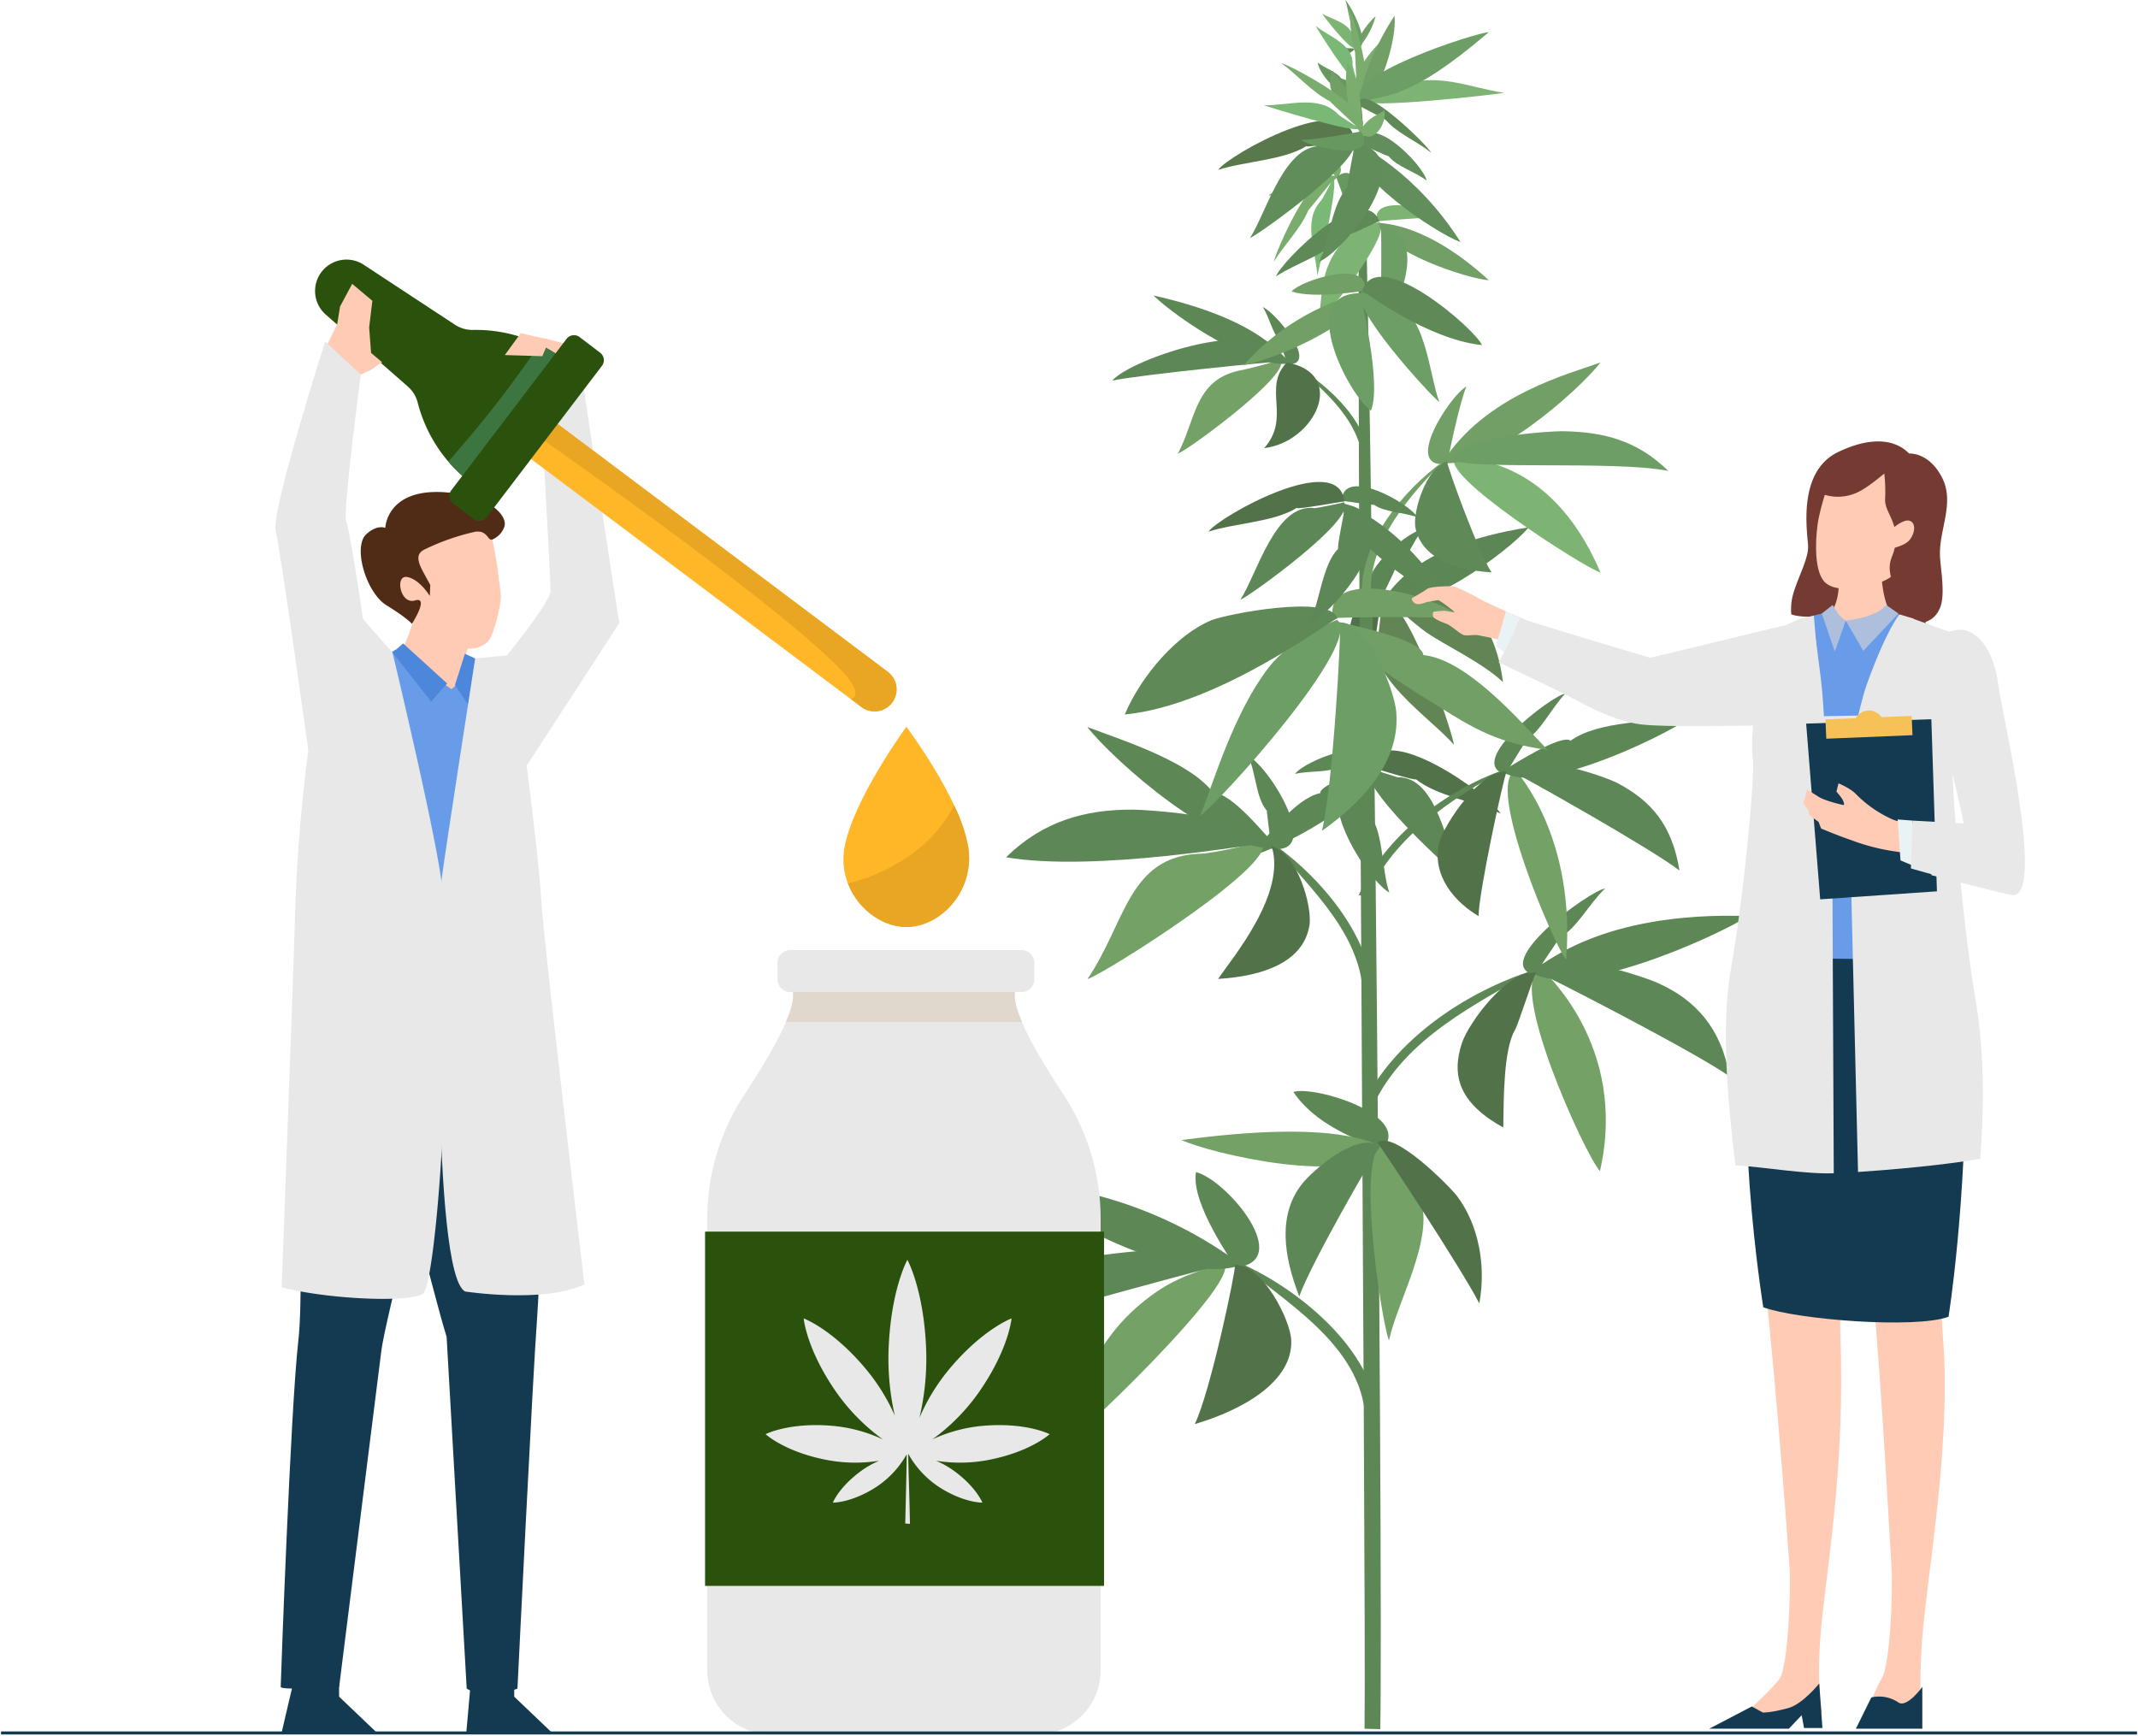 <svg id="Login-image" xmlns="http://www.w3.org/2000/svg" xmlns:xlink="http://www.w3.org/1999/xlink" width="705.67" height="573.001" viewBox="0 0 705.67 573.001">
  <defs>
    <clipPath id="clip-path">
      <rect id="Rectangle_11146" data-name="Rectangle 11146" width="705.67" height="573.001" fill="none"/>
    </clipPath>
    <clipPath id="clip-path-3">
      <rect id="Rectangle_11141" data-name="Rectangle 11141" width="6.414" height="33.285" fill="none"/>
    </clipPath>
    <clipPath id="clip-path-4">
      <rect id="Rectangle_11142" data-name="Rectangle 11142" width="3.933" height="33.517" fill="none"/>
    </clipPath>
  </defs>
  <g id="Group_77588" data-name="Group 77588" clip-path="url(#clip-path)">
    <g id="Group_77587" data-name="Group 77587">
      <g id="Group_77586" data-name="Group 77586" clip-path="url(#clip-path)">
        <path id="Path_73892" data-name="Path 73892" d="M217.16,9.557c-.906,1.264,3.257,3.611.554,3.865-1.858.173-10.162-10.518-10.549-11.272,3,1.769,9.517,3.2,10,7.406" transform="translate(229.229 2.38)" fill="#7eb473"/>
        <path id="Path_73893" data-name="Path 73893" d="M212.555,13.781c-.866-2.819,4.173-9.6,6.383-11.188a26.207,26.207,0,0,1-6.383,11.188" transform="translate(235.083 2.869)" fill="#719f66"/>
        <path id="Path_73894" data-name="Path 73894" d="M213.469,9.422c.019,0,1.02,6.014,1.068,6.461C219.987,15.561,212.256,1.2,210.792,0c.975,2.884,1.2,6.911,2.677,9.422" transform="translate(233.242)" fill="#6c9e65"/>
        <path id="Path_73895" data-name="Path 73895" d="M213.928,8.865c-.35,1.266,6.817-.819.369,2.713-3.231,1.767-5.862-3.215-6.452-5.626,1.633.969,5.072,1.67,6.084,2.913" transform="translate(229.98 6.586)" fill="#5f8a58"/>
        <path id="Path_73896" data-name="Path 73896" d="M223.191,96.237c.251.143-4.813,10.168-4.973,10.6-12.492-4.87,8.439-23.167,14.286-23.9-3.461,4.2-5.53,10.766-9.313,13.3" transform="translate(237.133 91.772)" fill="#5c8655"/>
        <path id="Path_73897" data-name="Path 73897" d="M216.585,104.783c.011,0,1.2-9.926,1.064-10.693,7.775-3.017,23.357,43.666,23.791,47.837-6.812-8.3-31.317-24.113-24.855-37.144" transform="translate(238.462 103.957)" fill="#618555"/>
        <path id="Path_73898" data-name="Path 73898" d="M216.613,107.01C228,113.089,258.84,90.156,264.865,82.629c-39.583,6.239-46.16,22.3-48.252,24.381" transform="translate(239.683 91.429)" fill="#5c8655"/>
        <path id="Path_73899" data-name="Path 73899" d="M230.913,106.555c-3.686-2.515-12.294-10.412-13.979-11.1,2.922-5.083,19.148-2.551,23.041-.781,9.536,4.333,14.623,16.2,16.052,28.162-6.739-6.37-18.933-12.064-25.114-16.281" transform="translate(240.038 102.303)" fill="#618555"/>
        <path id="Path_73900" data-name="Path 73900" d="M219.214,111.253c.683.023,2.545-15.626,2.932-17.216-18.956-4.573-8.333,45.016-4.087,50.466-.169-10.193,3.777-23.848,1.154-33.249" transform="translate(233.737 103.722)" fill="#4f7148"/>
        <g id="Group_77582" data-name="Group 77582" transform="translate(445.38 214.939)" opacity="0.4">
          <g id="Group_77581" data-name="Group 77581">
            <g id="Group_77580" data-name="Group 77580" clip-path="url(#clip-path-3)">
              <path id="Path_73901" data-name="Path 73901" d="M214.807,102.036c-3.87,5.673,3.027-5.369-3.375,5.523q4.992-4.815,0,1.965,5.188-5.6.177,2.479,4.3-5.773-.152,2.161c1.432-1.593,2.037-.52.379,3.49,1.868-3.238,1,1.984.744,3.933.436-1.039,2.45,6.442,5.26,13.734-2.521-7.613.632-27.979-3.038-33.287" transform="translate(-211.43 -102.036)" fill="#8cbe7e"/>
            </g>
          </g>
        </g>
        <g id="Group_77585" data-name="Group 77585" transform="translate(448.07 215.2)" opacity="0.4">
          <g id="Group_77584" data-name="Group 77584">
            <g id="Group_77583" data-name="Group 77583" clip-path="url(#clip-path-4)">
              <path id="Path_73902" data-name="Path 73902" d="M213.585,102.161c-1.723,11.129-1.011,22.965,3.057,33.517-2.494-7.539-2.323-15.123-1.647-14.307-1.114-2.54-2.1-6.187-.065-3.819-3.986-6.229,1.062-.04-1.9-7.651q3.887,5.615.074-2.347c2.679,3.1,1.831-.777.929-3.636,4.108,5.911-.006-1.161-.445-1.757" transform="translate(-212.709 -102.159)" fill="#8cbe7e"/>
            </g>
          </g>
        </g>
        <path id="Path_73903" data-name="Path 73903" d="M203.656,59.2c-.017,0,2.1,7.444,2.153,7.771,11.308.769-3.842-17.252-7.952-18.855,2.524,3.96,3.069,8.662,5.8,11.084" transform="translate(218.929 53.242)" fill="#5d8856"/>
        <path id="Path_73904" data-name="Path 73904" d="M201.979,56.7c11.512,6.446,25.706,18.655,26.7,33l-2.46-.482c-.9-14.027-15.356-25.771-24.242-32.516" transform="translate(223.49 62.738)" fill="#5d8856"/>
        <path id="Path_73905" data-name="Path 73905" d="M205.289,59.81a124.79,124.79,0,0,0,12.725-3.4c5.766,3.2-29.459,29.434-33.472,30.911,6.073-11.2,5.437-24.45,20.747-27.513" transform="translate(204.196 62.42)" fill="#73a166"/>
        <path id="Path_73906" data-name="Path 73906" d="M226.015,68.7C213.975,70.816,188.8,54.11,180.734,46.3c35.57,7.986,42.421,20.067,45.281,22.4" transform="translate(199.983 51.232)" fill="#5d8856"/>
        <path id="Path_73907" data-name="Path 73907" d="M230.249,60.421c-4.687-16.224-49.564-1.076-55.972,6.332,10.29-2.094,53.41-6.315,55.972-6.332" transform="translate(192.838 58.866)" fill="#5d8756"/>
        <path id="Path_73908" data-name="Path 73908" d="M205.531,56.8c20.231,3.625,9.368,26.243-7.457,28.273,9.024-10.149-.649-19.824,7.457-28.273" transform="translate(219.17 62.845)" fill="#527349"/>
        <path id="Path_73909" data-name="Path 73909" d="M210.745,28.451c-.015.019,2.635,3.337,2.768,3.554,4.773-4.6-3.88-9.079-7.758-7.465,1.479.912,3.6,3.716,4.99,3.912" transform="translate(227.669 26.781)" fill="#7aad6e"/>
        <path id="Path_73910" data-name="Path 73910" d="M208.521,35.393c.383-.063,3.762-6.625,4.019-7.352,2.6-.525-5.039,31.88-5.079,31.966-.423-8.019-4.9-17.878,1.06-24.615" transform="translate(227.33 31.021)" fill="#79b975"/>
        <path id="Path_73911" data-name="Path 73911" d="M213.122,28.349c.83-1.359,7.227-.758,8.557-.655-3.318,5.14-17.9,7.4-22.929,6.33,2.966-1.713,10.777-6.684,14.373-5.675" transform="translate(219.916 30.399)" fill="#7aad6e"/>
        <path id="Path_73912" data-name="Path 73912" d="M210.927,39.009c.076.065,8.253-10.181,8.521-10.482-5.648-7.082-19.6,24.673-19.835,27.382,3.49-5.7,8.957-11.042,11.314-16.9" transform="translate(220.872 30.428)" fill="#79ac6d"/>
        <path id="Path_73913" data-name="Path 73913" d="M211.86,35.137c-.072.04-2.323-6.309-2.5-6.638,9.679-7.274,6.791,15.807,4.217,19.414-.234-4.662-2.612-9.4-1.721-12.776" transform="translate(231.662 29.975)" fill="#679860"/>
        <path id="Path_73914" data-name="Path 73914" d="M214,13.608c-.152-3.183.2,8.8,4.982-.921-1.4.4-4,.192-4.982.921" transform="translate(236.758 14.038)" fill="#7aad6e"/>
        <path id="Path_73915" data-name="Path 73915" d="M218.346,16.393c-.282.354,1.18,5.144,1.462,5.755-1.371,1.858-13.511-17.625-13.673-18.1,4.445,3.6,12.211,6,12.211,12.344" transform="translate(228.089 4.48)" fill="#79b975"/>
        <path id="Path_73916" data-name="Path 73916" d="M217.113,16.543c-.5,1.1-3.88,4.413-4.7,5.094C211.659,17.173,219.268,8,222.624,5.8c-.937,2.719-4.24,7.944-5.511,10.741" transform="translate(234.976 6.42)" fill="#7aad6e"/>
        <path id="Path_73917" data-name="Path 73917" d="M213.443,15.709c-.03,0,.8,16,.8,16.69,7.4.238-.984-28.891-2.947-31.081.9,4.582.474,10.265,2.144,14.392" transform="translate(233.803 1.457)" fill="#79ac6d"/>
        <path id="Path_73918" data-name="Path 73918" d="M214.14,14.939c-.044.12,4.651,1.713,4.933,1.774-1.89,8.778-12.106-2.534-12.609-6.914,2.037,1.662,6.585,3.278,7.676,5.14" transform="translate(228.453 10.843)" fill="#679860"/>
        <path id="Path_73919" data-name="Path 73919" d="M217.617,123c.019.246,10.343-.021,10.739.008.969-11.613-22.632-1.732-25.442,2.378,4.828-1.154,11.015-.314,14.7-2.387" transform="translate(224.525 130.064)" fill="#5d8856"/>
        <path id="Path_73920" data-name="Path 73920" d="M224.191,123.42c-.072.065-8.662-2.7-9.258-3.1-5.275,4.676,27,34.416,30.018,36.139-4.443-8.986-7.564-33.3-20.76-33.043" transform="translate(237.181 133.138)" fill="#5d8756"/>
        <path id="Path_73921" data-name="Path 73921" d="M218.823,128.52c-.088-3.042,14.158-7.223,16.62-8.059.47,11-31.1,26.847-39.4,28.714,4.792-6,14.912-19.2,22.78-20.654" transform="translate(216.922 133.289)" fill="#5d8856"/>
        <path id="Path_73922" data-name="Path 73922" d="M220.228,135.484c.573-.08-.63-13.846-.56-14.891-22.75,1.759-1.184,35.724,7.013,40.573-2.564-7.577-1.89-20.024-6.452-25.682" transform="translate(231.866 133.437)" fill="#5d8756"/>
        <path id="Path_73923" data-name="Path 73923" d="M229.95,127.109c-.284.607-13.722-3.714-15.392-4.034,3.878-16.858,40.481,9.966,43.318,15.344-8.415-3.9-21.191-5.8-27.926-11.31" transform="translate(237.409 130.104)" fill="#527349"/>
        <path id="Path_73924" data-name="Path 73924" d="M250.7,155.541c-.015-.006-7.579,11.2-8.18,12.275-15.019-3.714,17.954-27.8,23.218-28.6-5.327,5.066-9.189,12.959-15.038,16.328" transform="translate(264.05 154.04)" fill="#5d8856"/>
        <path id="Path_73925" data-name="Path 73925" d="M269.957,152.012c-22.209,7.05-46.12,22.883-56.433,44.513q1.694.123,3.385.244c10.712-22.683,34.435-33.586,53.048-44.757" transform="translate(236.265 168.202)" fill="#5d8856"/>
        <path id="Path_73926" data-name="Path 73926" d="M243.079,151.689c-11.944,3.737,14.486,61.651,19.432,67.012,9.448-41.542-18.662-65.858-19.432-67.012" transform="translate(265.572 167.844)" fill="#73a166"/>
        <path id="Path_73927" data-name="Path 73927" d="M239.836,162.064c14.364,9.446,60.752-11.453,71.876-18.466-49.357-1.679-68.055,16.456-71.876,18.466" transform="translate(265.379 158.771)" fill="#5d8856"/>
        <path id="Path_73928" data-name="Path 73928" d="M240.292,153.735c5.5-8.11,35.025,1.494,40.955,4.127,12.561,5.576,20.981,14.965,23.736,30.862-11.194-7.988-61.731-33.921-64.691-34.989" transform="translate(265.884 166.58)" fill="#5d8756"/>
        <path id="Path_73929" data-name="Path 73929" d="M247.324,171.412c1.036-1.732,5.694-16.435,6.985-19.06-9.376-.883-22.283,16.675-24.492,23.359-3.659,11.078-.666,19.98,13.638,27.913.145-8.6-.008-25.731,3.87-32.213" transform="translate(252.717 168.542)" fill="#527349"/>
        <path id="Path_73930" data-name="Path 73930" d="M240.937,153.692q4.531-1.324.581-2.414c-1.209.141-3.857,2.667-.581,2.414" transform="translate(264.851 167.39)" fill="#5d8856"/>
        <path id="Path_73931" data-name="Path 73931" d="M244.763,123.876c.072.034-6.766,11.023-6.973,11.428-13.621-3.676,14.956-25.826,19.793-26.63-4.683,4.862-7.885,12.1-12.82,15.2" transform="translate(259.081 120.247)" fill="#5d8856"/>
        <path id="Path_73932" data-name="Path 73932" d="M261,120.591c-19.359,6.713-39.672,22.122-48.106,41.445q1.444.117,2.886.23c8.5-19.658,28.556-32.569,45.22-41.675" transform="translate(235.57 133.434)" fill="#5d8856"/>
        <path id="Path_73933" data-name="Path 73933" d="M238.98,120.76c-10.57,3.613,12.494,57.575,16.566,62.4,3.153-40.687-16.009-61.489-16.566-62.4" transform="translate(261.393 133.621)" fill="#73a166"/>
        <path id="Path_73934" data-name="Path 73934" d="M258.024,119.783c-3.084-2.414-19.586,8.325-22.7,10.113,11.826,8.5,52.384-11.076,61.27-17.193-10.465.373-29.963.649-38.572,7.08" transform="translate(260.389 124.706)" fill="#5d8856"/>
        <path id="Path_73935" data-name="Path 73935" d="M236.968,122.481c4.622-7.446,30.1,1.283,34.911,3.842,10.838,5.77,17.846,13.678,20.235,28.735-9.153-7.133-52.741-31.631-55.146-32.577" transform="translate(262.206 132.269)" fill="#5d8756"/>
        <path id="Path_73936" data-name="Path 73936" d="M248.013,120.906c-8.346-.859-20.665,17.457-22.215,23.46-2.235,8.66,2.515,17.952,12.961,24.28.126-8.188,8.213-45.431,9.254-47.74" transform="translate(249.246 133.751)" fill="#527349"/>
        <path id="Path_73937" data-name="Path 73937" d="M200.438,215.161c19.871-1.885-2.757-28.973-12.966-31.5-1.786,10.712,12.808,30.391,12.966,31.5" transform="translate(207.271 203.218)" fill="#5d8856"/>
        <path id="Path_73938" data-name="Path 73938" d="M194.145,197.853c18.9,8.123,44.639,28.608,45.831,51.523l-4.148-.171c-1.152-24.589-28.236-39.3-41.684-51.352" transform="translate(214.822 218.925)" fill="#5d8856"/>
        <path id="Path_73939" data-name="Path 73939" d="M200.075,207.443c8.828-6.081,19.534-8.211,21.6-9.667,9.2,3.9-51.093,61.274-57.371,64.743,11.476-23.654,15.049-40.8,35.773-55.077" transform="translate(181.801 218.84)" fill="#73a166"/>
        <path id="Path_73940" data-name="Path 73940" d="M234.473,212.563c-21.451,7.539-65.592-18.28-75.979-27.328a138.845,138.845,0,0,1,75.979,27.328" transform="translate(175.373 204.963)" fill="#5d8856"/>
        <path id="Path_73941" data-name="Path 73941" d="M242.021,200.567c-2.585-9.54-48.557-2.159-54.181-.718a72.614,72.614,0,0,0-40.6,27.821c18.857-7.185,91.317-26.5,94.782-27.1" transform="translate(162.92 216.617)" fill="#5d8756"/>
        <path id="Path_73942" data-name="Path 73942" d="M200.524,198.13c9.231.213,18.171,18.365,18.516,24.8.744,13.831-16.085,23.264-31.84,27.894,5.136-10.49,13.494-50.234,13.324-52.694" transform="translate(207.137 219.232)" fill="#527349"/>
        <path id="Path_73943" data-name="Path 73943" d="M195.3,199.6q-4.509-2.256.543-2.49c1.8.383,2.865,3.084-.543,2.49" transform="translate(213.743 218.102)" fill="#5d8856"/>
        <path id="Path_73944" data-name="Path 73944" d="M201.741,136.545c-.15,0,1.441,11.788,1.445,12.483,17.362,2.412-.432-26.925-7.594-30.559,2.606,5.9,2.481,13.831,6.149,18.076" transform="translate(216.423 131.086)" fill="#5d8856"/>
        <path id="Path_73945" data-name="Path 73945" d="M199.8,132.427c16.2,11.626,34.151,33.072,32.442,54.737l-3.575-1c1.944-23.193-17.966-39.472-28.868-53.733" transform="translate(221.082 146.531)" fill="#5d8856"/>
        <path id="Path_73946" data-name="Path 73946" d="M207.768,135.931c4.114-.116,17.985-3.292,19.839-4.11,8.291,5.894-51.611,43.794-57.221,45.5,12.605-18.464,13.467-40.719,37.382-41.393" transform="translate(188.533 145.86)" fill="#73a166"/>
        <path id="Path_73947" data-name="Path 73947" d="M212.081,135.852c5.5-.8,17.427,14.137,20.979,17.9-19.38,2.248-54.226-29.03-62.7-39.84,11.645,4.424,34.3,11.535,41.724,21.939" transform="translate(188.501 126.045)" fill="#5d8856"/>
        <path id="Path_73948" data-name="Path 73948" d="M242.929,138.115c-1.116-8.809-38.37-11.255-43.919-11.253-15.285.006-29.162,3.764-41.378,15.729,29.889,5.068,81.983-4.672,85.3-4.476" transform="translate(174.42 140.373)" fill="#5d8756"/>
        <path id="Path_73949" data-name="Path 73949" d="M208.5,132.544c8.458,2.214,13.581,20.064,12.5,26.342-2.058,11.971-15.078,16.658-30.144,17.566,5.068-7.364,22.693-28.377,17.644-43.908" transform="translate(211.184 146.66)" fill="#527349"/>
        <path id="Path_73950" data-name="Path 73950" d="M200.658,134.005q-3.681-2.85.758-2.094c1.378.647,2.275,3.385-.758,2.094" transform="translate(220.182 145.785)" fill="#5d8856"/>
        <path id="Path_73951" data-name="Path 73951" d="M214.838,552.487l5.178.133c1.112-46.541-3.168-536.27-6.442-536.24-2.313.021,1.915,489.118,1.264,536.107" transform="translate(235.547 18.125)" fill="#5d8856"/>
        <path id="Path_73952" data-name="Path 73952" d="M232.053,190.2c10.351-11.137-22.462-21.135-29.4-18.944,8.978,13.4,28.36,17.99,29.4,18.944" transform="translate(224.236 189.161)" fill="#5d8856"/>
        <path id="Path_73953" data-name="Path 73953" d="M226.406,190.68a123.986,123.986,0,0,1-7.35-11.158c-9.42.565-.79,57.975,1.772,64.28,3.147-15.03,20.123-42.153,5.578-53.122" transform="translate(237.632 198.642)" fill="#73a166"/>
        <path id="Path_73954" data-name="Path 73954" d="M251.841,182.476c-9.675,13.473-57.735,1.877-66.69-2.387,51.748-6.947,63.448,1.247,66.69,2.387" transform="translate(204.87 196.21)" fill="#73a166"/>
        <path id="Path_73955" data-name="Path 73955" d="M232.69,180.172c-7.541-5.032-22.4,8.118-25.868,12.542-7.9,10.075-6.159,23.494-.876,37.066,3.9-11.057,25.263-47.963,26.744-49.608" transform="translate(222.89 198.111)" fill="#5d8756"/>
        <path id="Path_73956" data-name="Path 73956" d="M215.805,179.357c5.416-4.371,24.122,14.762,26.338,17.711,6.882,9.159,9.692,22.428,7.333,35.421-5.835-11.461-32.278-51.531-33.67-53.132" transform="translate(238.789 197.745)" fill="#527349"/>
        <path id="Path_73957" data-name="Path 73957" d="M230.092,86.049c-15.274,2.121,1.184-22.864,6.33-25.474-2.351,5.325-6.328,25.029-6.33,25.474" transform="translate(247.581 67.026)" fill="#719f66"/>
        <path id="Path_73958" data-name="Path 73958" d="M240.513,72.21c-13.637,9.785-28.469,27.57-27.045,45.629l2.981-.836c-1.506-17.968,13.96-34.65,24.065-44.793" transform="translate(236.098 79.901)" fill="#719f66"/>
        <path id="Path_73959" data-name="Path 73959" d="M228.473,71.705c-6.8,4.832,42.149,36.242,47.7,37.932-17.082-40.158-46.347-37.336-47.7-37.932" transform="translate(252.092 79.342)" fill="#7eb473"/>
        <path id="Path_73960" data-name="Path 73960" d="M225.989,89.988c15.891,1.843,44.744-23.616,52.269-33.211-9.349,3.552-38.17,10.486-52.269,33.211" transform="translate(250.058 62.824)" fill="#719f66"/>
        <path id="Path_73961" data-name="Path 73961" d="M227.656,76.953c.95-7.489,31.892-9.479,36.613-9.38,12.694.265,23.928,2.764,34.492,13.111-17.37-3.56-66.2-.181-71.105-3.731" transform="translate(251.902 74.766)" fill="#6c9e65"/>
        <path id="Path_73962" data-name="Path 73962" d="M232.284,72.308c-6.821,1.786-11.483,16.823-10.421,21.958,1.974,9.555,12.4,13.878,25.131,14.644-4.228-6.138-14.6-34.806-14.71-36.6" transform="translate(245.326 80.009)" fill="#5f8a58"/>
        <path id="Path_73963" data-name="Path 73963" d="M208.933,102.007c-3.107-18.371,37.226-6.526,42.859.385-7.887-1.2-41.285-.64-42.859-.385" transform="translate(230.996 102.035)" fill="#719f66"/>
        <path id="Path_73964" data-name="Path 73964" d="M233.152,97.118c9.384,7.006-38.876,60.366-45.073,64.638,4.341-11.034,11.017-33.826,22.4-48.69,8.026-10.478,22.3-15.649,22.672-15.948" transform="translate(208.11 107.461)" fill="#6c9e65"/>
        <path id="Path_73965" data-name="Path 73965" d="M238.214,108.491c-.291-5.292-24.829-10.111-28.916-11.127.337,8.163,27.787,24.21,33.689,27.932,11.938,7.527,19.925,12.258,36.215,14.5-9.582-10.118-26.793-29.908-40.988-31.309" transform="translate(231.589 107.734)" fill="#719f66"/>
        <path id="Path_73966" data-name="Path 73966" d="M213.126,97.53c9.711-.07,17.884,22.864,18.5,29.226,1.51,15.59-9.519,28.924-24.5,39.577,3.7-14.975,6.406-66.121,6-68.8" transform="translate(229.189 107.917)" fill="#6c9e65"/>
        <path id="Path_73967" data-name="Path 73967" d="M246.47,98.921c-2.593-8.085-36.872-1.338-41.719.668-11.234,4.649-22.992,18.074-28.52,31.086,31.235-3.027,67.737-31.052,70.239-31.753" transform="translate(195 105.165)" fill="#5f8a58"/>
        <path id="Path_73968" data-name="Path 73968" d="M215.849,37.478c-2.218-9.351,18.752-4.131,21.465-1.213-4.038-.345-21.354,1.188-21.465,1.213" transform="translate(238.656 35.58)" fill="#7eb473"/>
        <path id="Path_73969" data-name="Path 73969" d="M220.707,36.219c.029-.021,5.662-1.013,6.117-1.43,4.976,3.229-18.15,32.023-20.439,33.835,2.568-8.036-1.319-21.276,14.322-32.4" transform="translate(228.366 38.494)" fill="#7eb473"/>
        <path id="Path_73970" data-name="Path 73970" d="M216.008,34.918c.988,9.208,29.24,18.436,36.381,18.948-20.606-18.923-34.894-18.68-36.381-18.948" transform="translate(239.014 38.637)" fill="#719f66"/>
        <path id="Path_73971" data-name="Path 73971" d="M216.743,34.978c16.749,4.232,5.468,29.575-.744,34.637,1.209-6.768.933-33.776.744-34.637" transform="translate(239.004 38.703)" fill="#6c9e65"/>
        <path id="Path_73972" data-name="Path 73972" d="M221.753,41.992c.249.377,11.571-5.03,12.3-5.287-5.447-13.817-32.423,13.357-34.117,18.2,6.513-4.3,16.907-7.482,21.819-12.913" transform="translate(221.228 36.323)" fill="#5f8a58"/>
        <path id="Path_73973" data-name="Path 73973" d="M222.754,28.524c-.116.219-9.481-4.137-9.856-4.266,3.733-11.04,21.453,7.419,22.394,12.306-3.969-2.981-9.979-4.67-12.538-8.041" transform="translate(235.572 23.01)" fill="#618e5a"/>
        <path id="Path_73974" data-name="Path 73974" d="M220.468,23.96c.063.074,8.925-1.624,9.566-1.949,4.668,5.283-30.985,30.879-34.186,32.225,5.5-8.382,11.554-32.135,24.621-30.277" transform="translate(216.705 24.355)" fill="#608d59"/>
        <path id="Path_73975" data-name="Path 73975" d="M211.984,22.133c-1.8,10.857,27.6,30.426,35.619,33.289-14.729-23.222-33.276-32.16-35.619-33.289" transform="translate(234.473 24.49)" fill="#618e5a"/>
        <path id="Path_73976" data-name="Path 73976" d="M216.2,37.024c-.558-.147,2.307-13.667,2.363-14.712,22.371,4.51-3.162,35.6-11.887,39.419,3.463-7.206,4.308-19.645,9.524-24.707" transform="translate(228.686 24.688)" fill="#608d59"/>
        <path id="Path_73977" data-name="Path 73977" d="M219.959,27.4c.209.636,14.071-2.018,15.767-2.134-1.8-17.2-41.389,4.976-44.86,9.966,8.826-2.852,21.739-3.179,29.093-7.832" transform="translate(211.194 20.836)" fill="#59794d"/>
        <path id="Path_73978" data-name="Path 73978" d="M214.209,18.354c.072-.044,4.438,4,4.752,4.228-6.806,5.551-12.82-5.942-9.753-11.512,1.114,2.1,4.885,5.382,5,7.284" transform="translate(230.579 12.249)" fill="#719f66"/>
        <path id="Path_73979" data-name="Path 73979" d="M224.656,14.777c-4.194,1.7-9.928,4.181-10.981,4.424-.977,3.181,44.8-2,46.284-2.479-11.527-1.689-22.411-7.208-35.3-1.944" transform="translate(236.415 13.892)" fill="#7eb473"/>
        <path id="Path_73980" data-name="Path 73980" d="M212.911,32.579c7.421-3.623,12.683-23.209,11.761-30.125-11.023,17.225-11.75,28.364-11.761,30.125" transform="translate(235.587 2.715)" fill="#719f66"/>
        <path id="Path_73981" data-name="Path 73981" d="M214.165,28.1C205.206,19.947,252.065,5,255.644,5.048c-26.852,22.976-33.47,20.079-41.479,23.054" transform="translate(235.717 5.586)" fill="#6c9e65"/>
        <path id="Path_73982" data-name="Path 73982" d="M221.866,22.576c.025-.181-8.525-4.6-8.94-4.784-.428-9.574,22.868,13.214,23.831,15.485-4.839-3.857-11.35-6.494-14.891-10.7" transform="translate(235.597 17.102)" fill="#5f8a58"/>
        <path id="Path_73983" data-name="Path 73983" d="M213.055,24.43c4.232,5.1,9.342-3.2,8.022-7.183-1.02,1.407-5.287,1.864-8.022,7.183" transform="translate(235.746 19.084)" fill="#7aad6e"/>
        <path id="Path_73984" data-name="Path 73984" d="M222.484,19.863c.034.388,6.326,4.245,7.031,4.554.331,2.631-31.416-7.394-31.5-7.44,8.028.175,18.192-3.562,24.467,2.886" transform="translate(219.107 17.768)" fill="#79b975"/>
        <path id="Path_73985" data-name="Path 73985" d="M216.094,33.135c-4.881-3.691-6.048-18.4-4.613-23.336,4.995,7.609,4.813,22.017,4.613,23.336" transform="translate(233.371 10.843)" fill="#7aad6e"/>
        <path id="Path_73986" data-name="Path 73986" d="M216.756,22.426c-.069.072,9.54,8.986,9.821,9.275,7.482-5.1-23.15-21.381-25.834-21.813,5.42,3.9,10.345,9.753,16.014,12.538" transform="translate(222.122 10.941)" fill="#79ac6d"/>
        <path id="Path_73987" data-name="Path 73987" d="M223.545,20.594c6.534,10.193-16.269,5.6-19.675,2.764,4.666.114,19.333-2.616,19.675-2.764" transform="translate(225.583 22.787)" fill="#679860"/>
        <path id="Path_73988" data-name="Path 73988" d="M226.516,48.546c1.837-10.857-21.172-3.429-24.145.217,7.769,2.557,23.774-.276,24.145-.217" transform="translate(223.924 47.444)" fill="#719f66"/>
        <path id="Path_73989" data-name="Path 73989" d="M222.3,49.363c-.032.025-7.931-3.219-8.47-3.651-5.34,3.983,22.691,34.553,25.392,36.415-3.469-8.818-4.476-31.958-16.922-32.765" transform="translate(235.859 50.58)" fill="#6c9e65"/>
        <path id="Path_73990" data-name="Path 73990" d="M234.263,45.851c-.43,10.391-31.414,22.807-39.381,23.907a77.855,77.855,0,0,1,39.381-23.907" transform="translate(215.638 50.734)" fill="#719f66"/>
        <path id="Path_73991" data-name="Path 73991" d="M218.641,45.944c-21.562-.152-3.956,33.544,3.379,38.762,3.735-8.835-3.528-37.782-3.379-38.762" transform="translate(230.455 50.837)" fill="#6c9e65"/>
        <path id="Path_73992" data-name="Path 73992" d="M213.421,48.017c4.99-15.567,37.325,12.6,39.571,17.888-18.343-1.936-38.736-17.655-39.571-17.888" transform="translate(236.151 47.998)" fill="#5f8a58"/>
        <path id="Path_73993" data-name="Path 73993" d="M220.886,82.284c-.048.242-10.265-1.279-10.661-1.3.449-11.645,22.677,1.03,24.964,5.45-4.651-1.732-10.893-1.649-14.3-4.154" transform="translate(232.615 84.311)" fill="#5d8856"/>
        <path id="Path_73994" data-name="Path 73994" d="M218.956,80.646c.063.074,8.925-1.624,9.566-1.949,4.666,5.283-30.985,30.879-34.186,32.225,5.5-8.382,11.554-32.135,24.621-30.277" transform="translate(215.032 87.078)" fill="#5d8756"/>
        <path id="Path_73995" data-name="Path 73995" d="M210.472,78.819c-1.8,10.857,27.6,30.426,35.619,33.289-15.462-25.779-33.276-32.16-35.619-33.289" transform="translate(232.8 87.214)" fill="#5d8856"/>
        <path id="Path_73996" data-name="Path 73996" d="M214.687,93.71c-.558-.147,2.307-13.667,2.363-14.712,22.369,4.51-3.162,35.6-11.889,39.419,3.465-7.206,4.31-19.645,9.526-24.707" transform="translate(227.011 87.412)" fill="#5d8756"/>
        <path id="Path_73997" data-name="Path 73997" d="M218.447,84.087c.209.636,14.071-2.018,15.767-2.134-1.8-17.2-41.391,4.973-44.86,9.966,8.826-2.852,21.739-3.179,29.093-7.832" transform="translate(209.521 83.56)" fill="#527349"/>
        <path id="Path_73998" data-name="Path 73998" d="M114.638,178.737c2.117,9.307-1.769,84.094-2.374,92.079-1.386,18.365-6.44,121.684-6.44,121.684s-9.734,4.179-16.747,0L82.443,276.409c-5.1-16.572-17.741-69.928-22.824-81.423s12.953-45.993,12.953-45.993,35.945,15.167,39.518,18.7,1.357,5.8,2.549,11.047" transform="translate(64.968 164.861)" fill="#133a50"/>
        <path id="Path_73999" data-name="Path 73999" d="M106.813,157.682c.333,5.508-11.07,30.519-11.139,36.4-.213,17.825-17.3,79.8-18.541,90.984L63.267,395.508s-19.283,1.274-19.283,0,3.261-92.073,5.81-114.168-2.562-100.3,8.062-124.949,48.957,1.291,48.957,1.291" transform="translate(48.668 161.287)" fill="#133a50"/>
        <path id="Path_74000" data-name="Path 74000" d="M81.226,93.3s-3.12,13.153-6.254,18-22.978,11.626-22.978,11.626,15.674,15.342,26.822,16.218,26.336-8.668,26.336-8.668-6.132-5.679-8.786-11.847,5.1-15.609,5.1-15.609Z" transform="translate(57.532 103.239)" fill="#ffcbb4"/>
        <path id="Path_74001" data-name="Path 74001" d="M97.764,104.7l-1.957,2.467s-4.015,6.665-5.911,7.623L71.426,101.8a37.673,37.673,0,0,1-8.938,3.981c-6.806,2.159-9.1,4.6-9.1,4.6s9.945,41.778,9.446,56.793-2.524,28.895-2.524,28.895l4.047,11.763s8.864,6.229,23.818,3.783l14.952-2.446S90.511,192.7,94.591,171.59,105,109.824,105,109.824Z" transform="translate(59.076 112.644)" fill="#689ce8"/>
        <path id="Path_74002" data-name="Path 74002" d="M79.545,114.044l-5.292,5.974L61.5,103.85l3.5-3.029Z" transform="translate(68.053 111.559)" fill="#4d87db"/>
        <path id="Path_74003" data-name="Path 74003" d="M74.56,102.434,71.294,112.7l4.333,6.6L77.951,104Z" transform="translate(78.888 113.344)" fill="#4d87db"/>
        <path id="Path_74004" data-name="Path 74004" d="M80.722,112.91s15.832,66.111,16.46,78.648c.286,5.688,1.544,36.828.68,65.211-1.043,34.178-4.464,66.1-7.124,67.785-4.87,3.078-32.524,1.645-46.6-2.182,0,0,3.7-98.471,4.352-121.177a542.785,542.785,0,0,1,4.441-56.006c3.861-27.25,9.947-52.557,9.947-52.557Z" transform="translate(48.834 102.499)" fill="#e8e8e8"/>
        <path id="Path_74005" data-name="Path 74005" d="M80.755,103.8s-10.172,65.344-11.087,72.948S66.2,306.615,77.4,312.739c0,0,25.946,4.015,39.406-2.319,0,0-13.6-114.493-14.236-126.525-1.015-19.3-9.658-81.282-9.658-81.282Z" transform="translate(76.085 113.542)" fill="#e8e8e8"/>
        <path id="Path_74006" data-name="Path 74006" d="M94.159,87.335s1.778,9.33,1.858,11.036.794,5.186.929,7.607-2.113,11.769-3.684,14.267-5.833,3.83-9.391,2.84-9.4-4.236-12.854-6.063-8.1-10.3-8.1-10.3-4.386-5.9,4.3-13.488,9.534-10.2,13.892-10.926c11.006-1.837,13.052,5.03,13.052,5.03" transform="translate(68.391 90.725)" fill="#ffcbb4"/>
        <path id="Path_74007" data-name="Path 74007" d="M65.079,114.528c6.863,4.219,8.335,6.09,8.335,6.09s5.907-9.186,1-7.72-6.7-8.514-2.545-7.741,7.455,6.275,7.455,6.275l.145-3.663-2.286-4.19c-2.286-4.2-2.239-6.326.592-7.609a75.75,75.75,0,0,1,15.961-5.626,5.169,5.169,0,0,1,1.936-.16c2.766.286,2.97,3.183,4.335,2.574a7.116,7.116,0,0,0,3.9-4.139c1.2-3.581-4.341-8.71-12.329-10.381C65.123,72.708,64.63,88.943,64.63,88.943s-2.618-1.245-6.263,2.075c-4.518,4.116-.137,19.3,6.711,23.511" transform="translate(62.544 85.299)" fill="#502c16"/>
        <path id="Path_74008" data-name="Path 74008" d="M63.172,272.263,76.14,284.633H44.069l5.205-22.259,13.817-2.3Z" transform="translate(48.762 287.77)" fill="#133a50"/>
        <path id="Path_74009" data-name="Path 74009" d="M88.909,272.263l12.968,12.369H73.043l1.967-22.259,13.817-2.3Z" transform="translate(80.822 287.77)" fill="#133a50"/>
        <path id="Path_74010" data-name="Path 74010" d="M75.459,159.771S98.18,132.86,98.22,128.26s-3.151-59.172-3.151-59.172l13.951-8.721s10.966,73.723,11.933,78.442L89.046,187.952Z" transform="translate(83.496 66.796)" fill="#e8e8e8"/>
        <path id="Path_74011" data-name="Path 74011" d="M101.68,70.674l-6.231-16-6.583-1.7-7.053,2.01,7.444,7.126L85.327,73.427l4.554,4.657Z" transform="translate(90.527 58.615)" fill="#ffcbb4"/>
        <path id="Path_74012" data-name="Path 74012" d="M71.727,148.626a2.523,2.523,0,1,1-2.521-2.521,2.522,2.522,0,0,1,2.521,2.521" transform="translate(73.784 161.666)" fill="#e8e8e8"/>
        <path id="Path_74013" data-name="Path 74013" d="M71.727,164.368a2.523,2.523,0,1,1-2.521-2.521,2.522,2.522,0,0,1,2.521,2.521" transform="translate(73.784 179.083)" fill="#e8e8e8"/>
        <path id="Path_74014" data-name="Path 74014" d="M204.8,160.265h0a7.265,7.265,0,0,1-10.181,1.382L81.012,76.344l8.8-11.561,113.608,85.3a7.265,7.265,0,0,1,1.382,10.181" transform="translate(89.64 71.683)" fill="#ffb627"/>
        <path id="Path_74015" data-name="Path 74015" d="M83.1,70.563s79.986,55.506,102.357,78.691c6.815,7.061,5.159,9.462,3.379,9.749l3.474,2.642a7.264,7.264,0,1,0,8.8-11.561L87.5,64.783Z" transform="translate(91.95 71.683)" fill="#e9a623"/>
        <path id="Path_74016" data-name="Path 74016" d="M101.468,63.89h0a10.373,10.373,0,0,1-5.9-1.7L65.424,42.379A10.365,10.365,0,0,0,52.9,58.835l27.125,23.78a10.369,10.369,0,0,1,3.208,5.233A48.354,48.354,0,0,0,97.79,111.887l2.429,2.18,15.137-20.686,15.908-20.1-2.751-1.761a48.352,48.352,0,0,0-27.045-7.628" transform="translate(54.624 45.007)" fill="#2a520c"/>
        <path id="Path_74017" data-name="Path 74017" d="M100.3,54A373.8,373.8,0,0,1,70.243,92.561a48.589,48.589,0,0,0,4.447,4.586l2.431,2.182L92.258,78.641l15.906-20.1-2.749-1.761A46.668,46.668,0,0,0,100.3,54" transform="translate(77.724 59.746)" fill="#3d7541"/>
        <path id="Path_74018" data-name="Path 74018" d="M120.775,62.632l-38.056,50a3.078,3.078,0,0,1-4.314.583l-6.785-5.163a3.081,3.081,0,0,1-.586-4.316l38.056-50a3.079,3.079,0,0,1,4.314-.586l6.785,5.165a3.077,3.077,0,0,1,.586,4.314" transform="translate(77.904 58.117)" fill="#2a520c"/>
        <path id="Path_74019" data-name="Path 74019" d="M56.074,57.772l.942-5.824,4-7.47,6.669,5.6-1.068,8.8.638,8.388,3.63,3.082-3.467,2.4-3.552,1.685-4.573,3.453-9.384-7.495Z" transform="translate(55.223 49.215)" fill="#ffcbb4"/>
        <path id="Path_74020" data-name="Path 74020" d="M73.6,155.38S68,116.266,66.5,112.658c-1.133-2.736,4.847-48.212,4.847-48.212L59.606,53.505s-17.992,56.258-16.361,62.557,10.781,72.422,10.781,72.422Z" transform="translate(47.735 59.203)" fill="#e8e8e8"/>
        <path id="Path_74021" data-name="Path 74021" d="M93.807,54.389,84.353,52.2,79.1,59.436l12.363.369Z" transform="translate(87.524 57.762)" fill="#ffcbb4"/>
        <path id="Path_74022" data-name="Path 74022" d="M212.328,156.865v-1.487h-73.18v1.487c0,6.621-8.306,20.724-15.923,32.267a74.73,74.73,0,0,0-12.409,41.148V379.369a21.215,21.215,0,0,0,21.215,21.215h87.414a21.215,21.215,0,0,0,21.215-21.215V230.281a74.73,74.73,0,0,0-12.409-41.148c-7.617-11.544-15.921-25.647-15.921-32.267" transform="translate(122.618 171.926)" fill="#e8e8e8"/>
        <path id="Path_74023" data-name="Path 74023" d="M201.039,165.4c-1.458-3.408-2.355-6.379-2.355-8.54v-1.487H125.5v1.487c0,2.161-.9,5.131-2.357,8.54Z" transform="translate(136.263 171.926)" fill="#e0d8cd"/>
        <rect id="Rectangle_11143" data-name="Rectangle 11143" width="131.684" height="116.934" transform="translate(232.716 406.522)" fill="#2a520c"/>
        <path id="Path_74024" data-name="Path 74024" d="M192.866,263.584c14.347-2.61,20.838-8.628,20.838-8.628s-7.868-4.057-22.388-2.724a50.068,50.068,0,0,0-16.325,4.449,66.023,66.023,0,0,0,15.245-15.4c10.025-14.293,10.9-24.534,10.9-24.534s-9.646,3.556-20.779,17a65.411,65.411,0,0,0-9.618,15.82,85.438,85.438,0,0,0,2.222-22.316c-.7-19.938-6.21-29.853-6.21-29.853s-5.513,9.915-6.21,29.853a85.1,85.1,0,0,0,2.062,21.581,65.292,65.292,0,0,0-9.3-15.085c-11.133-13.448-20.776-17-20.776-17s.878,10.242,10.9,24.534a66.067,66.067,0,0,0,15.247,15.4,50.083,50.083,0,0,0-16.325-4.449c-14.522-1.333-22.39,2.724-22.39,2.724s6.492,6.018,20.838,8.628a50.032,50.032,0,0,0,16.658.139,30.418,30.418,0,0,0-5.928,3.343c-7.352,5.346-9.372,10.482-9.372,10.482s5.517.152,13.313-4.525A31.359,31.359,0,0,0,166.529,261.6c.032,2.378-.308,15.262-.478,22.839.522.053,1.043.091,1.563.109-.12-5.38-.3-12.119-.385-14.585-.095-2.831-.175-7.082-.2-8.394l.072-.036A31.268,31.268,0,0,0,178.2,273.023c7.794,4.676,13.311,4.525,13.311,4.525s-2.018-5.136-9.372-10.482a30.4,30.4,0,0,0-5.926-3.343,50.019,50.019,0,0,0,16.656-.139" transform="translate(132.736 218.424)" fill="#e8e8e8"/>
        <path id="Path_74025" data-name="Path 74025" d="M202.4,148.874H126.024a4.206,4.206,0,0,0-4.2,4.207v5.426a4.206,4.206,0,0,0,4.2,4.207H202.4a4.2,4.2,0,0,0,4.2-4.207v-5.426a4.2,4.2,0,0,0-4.2-4.207" transform="translate(134.793 164.73)" fill="#e8e8e8"/>
        <path id="Path_74026" data-name="Path 74026" d="M173.391,153.888c2.037,14.257-9.159,26.076-20.456,26.076s-22.889-11.883-20.456-26.076c2.7-15.736,20.456-40.013,20.456-40.013s18.209,24.277,20.456,40.013" transform="translate(146.227 126.003)" fill="#ffb627"/>
        <path id="Path_74027" data-name="Path 74027" d="M167.9,126.18a44.467,44.467,0,0,1-11.023,13.8,59.36,59.36,0,0,1-24.016,11.973c3.236,8.466,11.329,14.392,19.3,14.392,11.3,0,22.493-11.82,20.456-26.076a52.653,52.653,0,0,0-4.714-14.09" transform="translate(147.007 139.619)" fill="#e9a623"/>
        <line id="Line_32" data-name="Line 32" x2="705" transform="translate(0.337 572)" fill="none" stroke="#133a50" stroke-miterlimit="10" stroke-width="1"/>
        <path id="Path_74028" data-name="Path 74028" d="M263.706,105.177s-16.877-7.358-19.51-8.854-7.946-4.287-9.41-4.428-7.516.1-8.443.834-5.155,3.13-5.155,3.13a2.235,2.235,0,0,0,1.643,1.85c1.047.308,3.248-.6,3.248-.6s3.335-.6,3.815-.661,5.15,3.469,5.494,4.034c0,0-2.8-.451-3.364-.535a28.793,28.793,0,0,0-3.339.312c-.655.055-.525.836-.432,1.555s2.762,1.847,4.291,2.38,4.141,2.987,5.483,3.634,3.648-.156,5.382.253,6.808,1.108,10.45,2.85,9.081,6.149,13.551,8.262Z" transform="translate(244.745 101.639)" fill="#ffcbb4"/>
        <path id="Path_74029" data-name="Path 74029" d="M303.376,125.66c.815-.082,1.626-.194,2.439-.3.946-8.573-7.794-8.411-2.01-18.413,6.052-10.467,7.878-26.938,7.878-26.938l7.944-6.838c-6.593-6.593-16.684-3.813-23.608-.426-13.242,6.475-10.078,25.885-9.768,30.816s-5.022,13.241-5.513,19.045a22.033,22.033,0,0,0-.046,3.644c5.393,1.961,19.226-.242,22.683-.594" transform="translate(310.527 76.535)" fill="#753b32"/>
        <path id="Path_74030" data-name="Path 74030" d="M290.672,124.761c10.939-1.119,23.622,7.4,27.985-2.663,1.921-4.43.183-13,.023-17.315-.322-8.7,5.005-17.505.621-25.9s-10.775-7.807-10.775-7.807l-16.165,3.387a141.3,141.3,0,0,0,.1,26.515,76.813,76.813,0,0,1-1.791,23.785" transform="translate(321.63 78.634)" fill="#753b32"/>
        <path id="Path_74031" data-name="Path 74031" d="M290.227,74.875c-.857,3.2-4.3,12.492-5.153,18.588s-1.1,16.25,2.686,19.426,11.611,1.7,17.406-.065,7.522-5.54,8.959-9.026,1.982-13.065,1.376-20.024S310.82,73.636,305.883,72.2s-15.656,2.671-15.656,2.671" transform="translate(314.858 79.559)" fill="#ffcbb4"/>
        <path id="Path_74032" data-name="Path 74032" d="M312.528,86.539s-.434,12.843,2.612,18.7c2.1,4.038,9.715,5.348,9.715,5.348a42.421,42.421,0,0,1-5.9,23.014c-6.876,11.539-30.2,17.052-30.2,17.052a103,103,0,0,1-8.207-19.216c-3.052-10.231-1.639-17.256-1.639-17.256s10.939-3.851,13.928-5.186C300.094,105.75,298.52,94,298.52,94Z" transform="translate(308.252 95.756)" fill="#ffcbb4"/>
        <path id="Path_74033" data-name="Path 74033" d="M313.988,73.525c-3.4-.023-10.728,8.481-16.974,11.221a15.214,15.214,0,0,1-11.7.213l3.191-9.57s5.193-5.875,10.7-4.83,14.781,2.966,14.781,2.966" transform="translate(315.701 77.936)" fill="#753b32"/>
        <path id="Path_74034" data-name="Path 74034" d="M298.491,101.474c-2.123,1.083-1.584,9.515-1.569,16.479,0,0,4.066-7.986,9.062-12.085,3.309-2.713-1.643-13.2-1.643-13.2Z" transform="translate(328.466 102.539)" fill="#753b32"/>
        <path id="Path_74035" data-name="Path 74035" d="M287.677,164.552c1.892,19.546,7.438,69.993,10.591,88.279s7.065,93.322,7.7,102.78-.63,33.42-3.153,37.2-6.313,15.158-6.313,15.158l19.668,1.481s-1.835-14.748.687-37.447,8.658-60.855,6.136-91.593,3.153-70.612,5.045-90.4-5.966-44.378-5.966-44.378Z" transform="translate(318.316 161.147)" fill="#ffcbb4"/>
        <path id="Path_74036" data-name="Path 74036" d="M277.752,164.552c1.892,19.546-.289,69.993,2.865,88.279s8.826,93.322,9.458,102.78-.632,33.42-3.153,37.2-15.306,15.158-15.306,15.158l11.792-1.906,9.128-4.563,8.43,2.661s-2.524-9.458,0-32.158,7.307-51.719,5.951-91.593c-1.047-30.822,9.3-70.612,11.192-90.4s0-44.378,0-44.378Z" transform="translate(300.544 161.147)" fill="#ffcbb4"/>
        <path id="Path_74037" data-name="Path 74037" d="M276.116,164.606l62.5-15.089V103.086l-18.95-6.817L290.4,98.837l-5.94,4.662Z" transform="translate(305.523 106.522)" fill="#ffcbb4"/>
        <path id="Path_74038" data-name="Path 74038" d="M318.837,105.3,314.5,96.133l-13.364,3.659L289.2,96.133l-3.59.891-3.543,14.92.845,118.689,33.8-8.586Z" transform="translate(312.11 106.371)" fill="#689ce8"/>
        <path id="Path_74039" data-name="Path 74039" d="M242.376,97.96l-4.7-2.178L234.4,107.17l8.306,6.412Z" transform="translate(259.363 105.983)" fill="#e9f2f4"/>
        <path id="Path_74040" data-name="Path 74040" d="M284.919,109.986s-39.175-11.544-43-13.17a144.662,144.662,0,0,1-7.112,14.7c7.908,3.712,20.939,9.9,27.279,13.322,11.356,6.13,18.455,6.943,18.455,6.943,8.171,1.607,52.861.2,52.861.2l-3.8-32.8Z" transform="translate(259.818 107.127)" fill="#e8e8e8"/>
        <path id="Path_74041" data-name="Path 74041" d="M280.441,150.1c-.838,3.286-1.774,6.734-2.825,10.393-9.8,34.1,1.59,104.923,1.59,104.923,11.129,4.051,50.015,7.175,61.143,3.124,0,0,5.913-36.285,5.776-87.34-.029-10.6-1.955-20.553-4.013-30.378Z" transform="translate(302.782 166.086)" fill="#133a50"/>
        <path id="Path_74042" data-name="Path 74042" d="M293.341,99.935s-1.982-.836-4.3-5.14l-3.592,2.819,4.3,12.548Z" transform="translate(315.856 104.891)" fill="#aebfde"/>
        <path id="Path_74043" data-name="Path 74043" d="M289.2,99.935s10.029-.836,13.345-5.14l4.063,2.819L295,109.92Z" transform="translate(319.999 104.891)" fill="#aebfde"/>
        <path id="Path_74044" data-name="Path 74044" d="M306.029,280.514l-.643-139.453-1.923,3.817-4-48.41-4.62,1.009-4.651,2.09c-1.125,3.44-6.964,17.037-9.216,24.442-1.1,3.592-2.551,13.732-1.63,20.064.645,4.459-2.427,41.138-7.348,69.534-3.2,18.466-.952,43.651,1.555,64.271,9.26.565,23.262,3.006,32.472,2.635" transform="translate(299.223 106.743)" fill="#e8e8e8"/>
        <path id="Path_74045" data-name="Path 74045" d="M333.186,275.74c1.192-15.582,1.51-34.848-1.521-52.3-4.565-26.287-9-80.186-7.442-85.566,2.014-6.966,3.613-12.174,3.613-12.174s-1.673-19.7-2.787-23.138l-14.029-5.081-4.373-1.007-17.075,47.952,3.276,135.669c11.914-.8,28.541-2.3,40.34-4.352" transform="translate(320.411 106.744)" fill="#e8e8e8"/>
        <path id="Path_74046" data-name="Path 74046" d="M306.984,96.271l4.594,1.38-.48,14.613-5.89-.432,1.146,8.474c-10.36,6.218-17.172,28.143-17.172,28.143s4.464-22.059,7-29.1c6.716-18.6,10.8-23.081,10.8-23.081" transform="translate(319.981 106.524)" fill="#e8e8e8"/>
        <path id="Path_74047" data-name="Path 74047" d="M288.111,96.686l-5.049,1.841-2.755,11.017,4.643-.638-3.124,9.509c6.235,5.78,10.613,26.681,10.613,26.681s-.333-18.006-1.641-28.349c-2.414-19.074-2.686-20.06-2.686-20.06" transform="translate(310.16 106.983)" fill="#e8e8e8"/>
        <path id="Path_74048" data-name="Path 74048" d="M295.884,267.8a11.356,11.356,0,0,1,8.948,1.658c2.837,1.892,7.885-5.138,7.885-5.138v13.8H290.793Z" transform="translate(321.763 292.475)" fill="#133a50"/>
        <path id="Path_74049" data-name="Path 74049" d="M285.524,273.367s2.486.166,8.451-1.491c4.733-1.314,10.155-8.087,10.155-8.087l1.047,14.7h-6.065l-.781-4.245-4.224,4.472h-26.3l14.069-7.339Z" transform="translate(296.331 291.883)" fill="#133a50"/>
        <path id="Path_74050" data-name="Path 74050" d="M296.4,85.338c-.272,4.643,6.3,8.965,2.25,18.845-2.547,6.216,2.422,9.894.624,16.323,5.814-.8,5.479.655,11.158-.792-1.354-3.322-4.592-12.043-3.689-17.594,1.133-6.966,3.415-17.553-1.544-24.5S294.438,72,294.438,72c1.742.282,2.229,8.7,1.957,13.343" transform="translate(325.797 79.553)" fill="#753b32"/>
        <path id="Path_74051" data-name="Path 74051" d="M297.825,84.071s3.478-3.134,5.5-2.408,1.852,3.849.023,6.244-7.813,3.263-7.813,3.263Z" transform="translate(327.011 90.24)" fill="#ffcbb4"/>
        <path id="Path_74052" data-name="Path 74052" d="M328.149,165.568l-1.982,4.845L283,115.063l5.793-2.444,37.249-.75Z" transform="translate(313.141 123.784)" fill="#e8e8e8"/>
        <path id="Path_74053" data-name="Path 74053" d="M326.167,169.5l-38.532,2.642L283,114.148l41.323-1.451Z" transform="translate(313.141 124.7)" fill="#133a50"/>
        <path id="Path_74054" data-name="Path 74054" d="M340.972,139.672c-11.407-2.033-25.619-3.48-28.964-5.011A39.421,39.421,0,0,1,300,126.369c-1.921-2.048-5.852-3.625-5.852-3.625l-.661,2.745s1.072,1.224,1.7,2.119,1.112,2.389.569,2.288-6.06-1.359-8.154-2.709-3.836-2.353-3.836-2.353l-1.192,4.571,1.546,2.014.379,1.78,3.09,2.281.811,2.163s5.742,2.435,9.945,3.838a68.668,68.668,0,0,0,14.859,3.79c3.183.415,15.63,3.358,30.869,6.589-1.028-4.061-2.022-8.135-3.094-12.188" transform="translate(312.661 135.817)" fill="#ffcbb4"/>
        <path id="Path_74055" data-name="Path 74055" d="M302.278,128.781c0,2.475,5.026,16.924,5.026,16.924l-9.024-3.783-.944-13.522Z" transform="translate(329.003 142.075)" fill="#e9f2f4"/>
        <path id="Path_74056" data-name="Path 74056" d="M314.905,98.717c-8.835,1.009-12.593,8.167-7.023,27.757,6.012,21.141,8.993,36.141,8.993,36.141l-16.894-.939-.569,15.795,6.762,1.9c.006.107.013.217.021.324,5.013,1.3,25.921,6.6,26.788,6.617,10.985.143-3.623-60.41-4.748-69.5-1.451-11.729-7.328-18.784-13.33-18.1" transform="translate(331.3 109.18)" fill="#e8e8e8"/>
        <rect id="Rectangle_11144" data-name="Rectangle 11144" width="28.479" height="6.367" transform="translate(602.519 237.47) rotate(-2.357)" fill="#f6c157"/>
        <path id="Path_74057" data-name="Path 74057" d="M290.492,117.174l9.983-.411-.029-.737a5,5,0,0,0-9.983.411Z" transform="translate(321.393 123.083)" fill="#f6c157"/>
      </g>
    </g>
  </g>
</svg>
